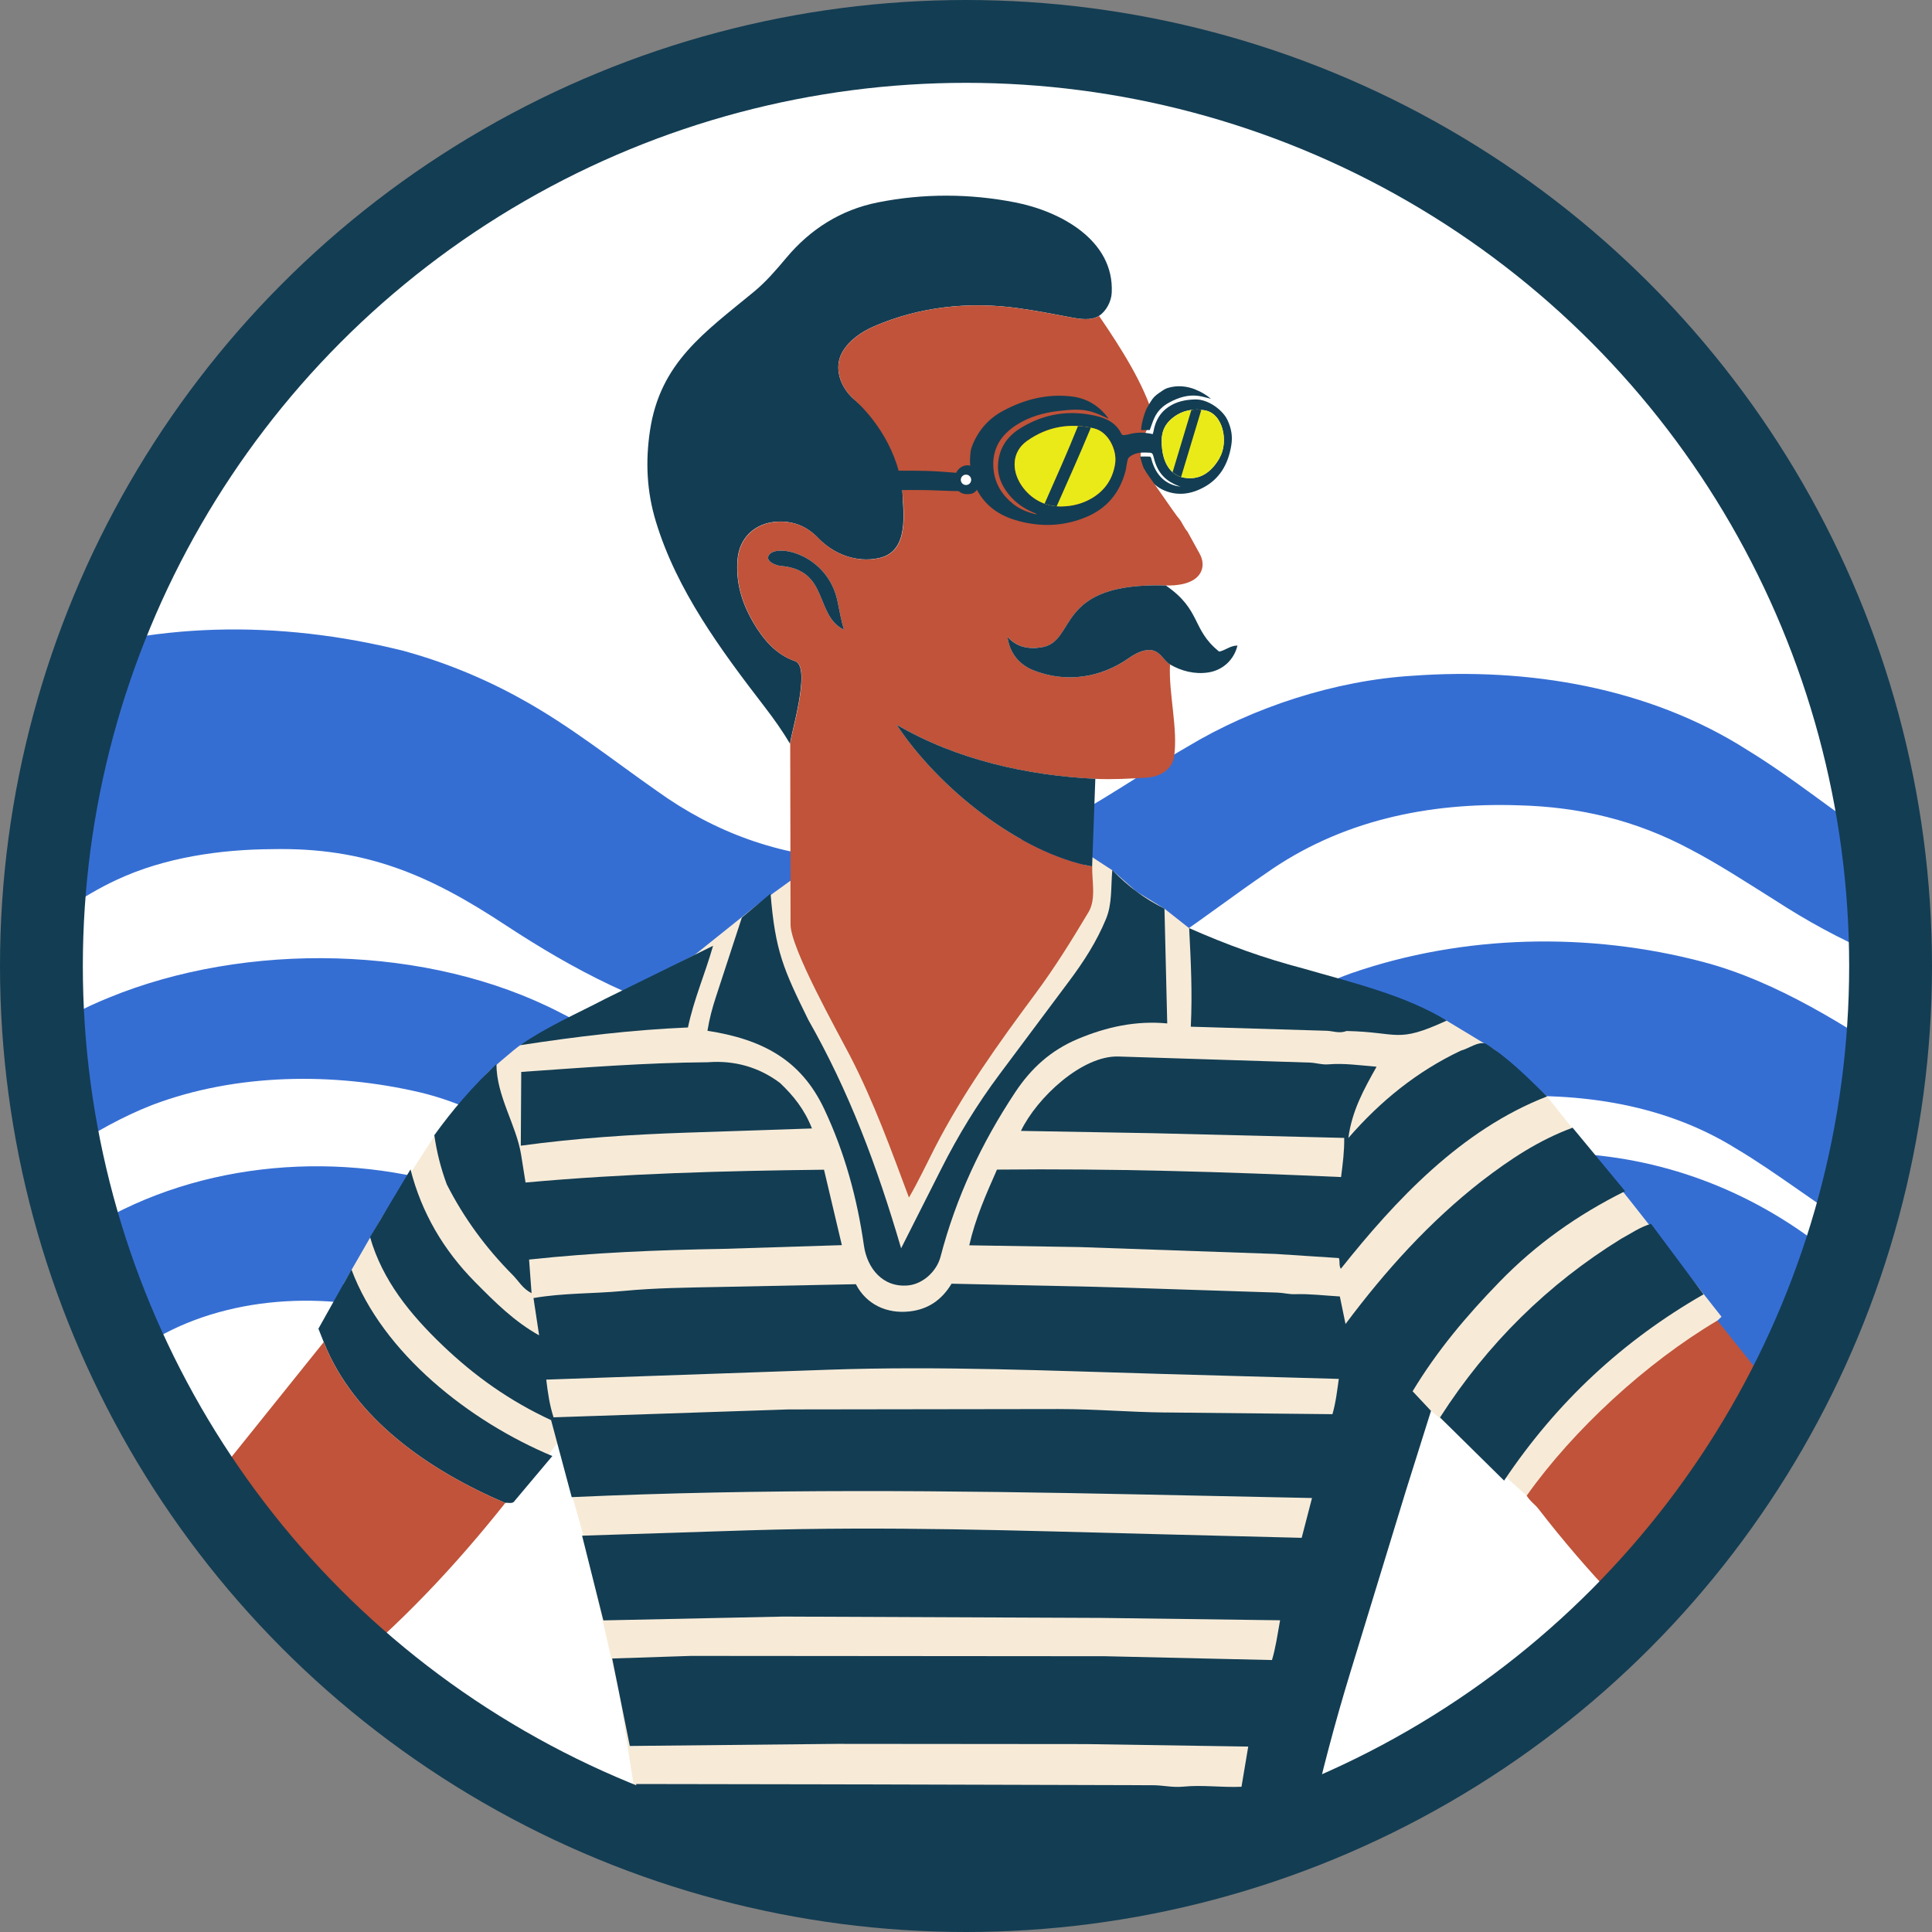 <?xml version="1.0" encoding="UTF-8"?>
<svg id="Layer_1" data-name="Layer 1" xmlns="http://www.w3.org/2000/svg" xmlns:xlink="http://www.w3.org/1999/xlink" viewBox="0 0 349.86 349.86">
  <rect x="0" y="0" width="349.86" height="349.86" fill="#808080" stroke="none"/>
  <defs>
    <style>
      .cls-1 {
        fill: #eaea18;
      }

      .cls-2 {
        fill: none;
      }

      .cls-2, .cls-3 {
        stroke: #133d53;
        stroke-miterlimit: 10;
        stroke-width: 15px;
      }

      .cls-4 {
        fill: #133d53;
      }

      .cls-3, .cls-5 {
        fill: #fff;
      }

      .cls-6 {
        fill: #356ed3;
      }

      .cls-7 {
        clip-path: url(#clippath-1);
      }

      .cls-8 {
        clip-path: url(#clippath-3);
      }

      .cls-9 {
        clip-path: url(#clippath-2);
      }

      .cls-10 {
        fill: #f7ebd8;
      }

      .cls-11 {
        fill: #c05339;
      }

      .cls-12 {
        fill: #133d53;
      }

      .cls-13 {
        clip-path: url(#clippath);
      }
    </style>
    <clipPath id="clippath">
      <circle class="cls-3" cx="623.38" cy="174.93" r="167.43"/>
    </clipPath>
    <clipPath id="clippath-1">
      <circle class="cls-3" cx="174.93" cy="174.93" r="167.43"/>
    </clipPath>
    <clipPath id="clippath-2">
      <path class="cls-1" d="M201.96,83.76c-.39,2.9-1.84,5.01-4.18,6.42-1.73,1.04-3.62,1.5-5.57,1.53-2.85.05-5.5-1.27-7.22-3.8-1.79-2.64-1.84-6.04.98-8.05,3.72-2.65,7.82-3.29,12.11-2.29,2.73.63,4.16,4.06,3.87,6.18Z"/>
    </clipPath>
    <clipPath id="clippath-3">
      <path class="cls-1" d="M220.85,82.94c-1.62,2.81-3.75,3.99-6.34,3.58-2.23-.35-3.71-2.22-4.06-5.18-.3-2.49.1-4.12,1.74-5.53,1.37-1.17,2.88-1.63,4.68-1.66.26.03.73.08,1.2.14,3.43.49,4.46,5.72,2.77,8.64Z"/>
    </clipPath>
  </defs>
  <g>
    <circle class="cls-5" cx="623.38" cy="174.93" r="167.43"/>
    <g class="cls-13">
      <g>
        <path class="cls-6" d="M272.62,106.1c19.84.27,41.19,5.93,58.01,17.02,7.59,4.77,16.27,11.72,22.67,15.77,11.32,7.63,25.54,9.65,39.07,8.89,9.43-.51,17.72-3.07,25.77-7.72,11.71-6.78,22.22-14.69,35.74-19.67,21.78-7.96,45.11-8.13,67.52-2.56,7.49,2.03,14.89,5.08,21.48,8.76,8.77,4.83,16.56,11.07,24.5,16.62,10.54,7.58,22.04,11.71,35.11,12.46,10.24.74,20.9,0,30.55-3.47,10.8-3.88,19.78-10.84,30.47-17,11.89-7.16,26.8-11.99,40.75-12.83,20.85-1.52,42.76,2.08,60.55,13.41,8.59,5.26,15.28,10.94,23.21,16.09,7.05,4.6,14.52,7.96,22.76,9.86,5.44,1.26,11.15,1.9,16.97,2.13,0,0,0,15.74,0,15.74-6.63.19-13.39-.09-20.18-1.18-13.46-2.01-26.35-8.04-37.67-15.39-5.42-3.4-10.42-6.66-15.38-9.24-9.85-5.26-20-7.68-31.11-7.96-16.38-.54-32.24,2.78-45.76,12.35-10.37,7.06-21.02,16-33.5,21.33-20.27,8.66-42.94,10.08-64.58,5.93-14.26-2.86-27.52-10.01-39.43-17.82-13.9-9.18-25.45-14.2-42.37-13.85-9.51.05-19.54,1.53-28.07,5.5-6.55,3-13.35,8.06-19.79,12.77-8.89,6.54-18.25,12.53-29.32,16.71-14.95,5.6-30.41,7.3-46.03,6.76-15.46-.37-32.89-4.99-46.43-12.59-11.82-6.25-19.28-12.75-30.4-17.47-8.13-3.25-16.04-3.99-25.1-3.64,0,0,0-55.72,0-55.72h0Z"/>
        <path class="cls-6" d="M838.06,237.76c-17.97.03-36.84-4.69-52.17-14.45-7.82-4.75-15.95-11.14-23.13-15.37-13.57-8.42-29.78-10.41-45.46-9.11-10.84.95-20.02,4.05-29.42,9.77-10.62,6.45-21.64,14.96-34.13,19.72-20.15,7.69-41.98,8.13-62.82,3.32-10.37-2.59-20.19-7.33-28.97-13.13-11.99-7.97-23.21-17.28-37.37-20.68-15.69-3.68-33.38-3.49-48.54,2.26-11,4.27-20.08,11.59-30.69,17.98-11.48,7.18-25.63,12.02-39.21,13.1-20.38,1.86-41.86-1.27-59.5-12.06-11.06-6.46-19.72-14.25-30.91-19.67-10.21-4.96-21.37-6.93-32.8-7.07,0,0,0-15.74,0-15.74,6.63-.06,13.37.35,20.11,1.56,13.35,2.26,25.99,8.45,37.1,15.97,10.01,6.66,19.24,12.92,30.54,16,15.81,4.08,34.02,3.72,49.45-1.67,17.37-6.35,30.35-20.72,48.01-27.82,24.8-10.2,57.86-9.68,81.78,2.71,11.24,5.58,20.91,13.7,31.92,19.3,9.72,4.94,19.89,6.97,30.83,7.13,10.82.21,21.56-1.17,31.37-5.33,10.73-4.57,19.32-11.95,29.84-18.61,5.76-3.7,12.35-7.11,19.27-9.63,20.29-7.03,43.03-7.51,63.74-2.04,13.39,3.53,26.21,11.74,36.97,19.02,13.95,9.59,27.07,13.98,44.18,13.57,0,0,0,30.95,0,30.95h0Z"/>
        <path class="cls-6" d="M838.06,290.89c-20.31.26-39.76-7.16-54.99-20.52-9.82-8.19-18.09-17.93-28.3-24.47-10.72-7.11-24.67-8.88-37.3-7.14-5.63.73-11.15,2.58-16.14,5.27-13.71,7.64-23.64,20.63-36.89,29.92-11.96,8.82-26.72,14.03-41.53,14.83-11.74.64-23.27-.43-34.61-4.57-14.3-4.96-26.46-15.45-36.6-25.4-8.7-8.34-16.72-15.94-27.58-19.91-14.78-5.18-33.38-4.6-47.23,3.34-5.09,2.87-9.51,6.39-13.98,10.3-9.94,8.85-20.91,19.73-33.51,25.72-13.68,6.87-29.38,8.53-44.33,6.91-14.85-1.43-29.47-8.1-40.78-17.84-10.33-8.45-18.4-18.53-28.84-25.79-9.62-6.86-20.67-9.98-32.51-10.25,0,0,0-15.74,0-15.74,7.15-.16,14.54.48,21.78,2.41,36.7,9.32,46.31,44.47,82.37,46.89,11.17.8,22.6-.67,32.51-5.97,11.08-5.9,18.54-14.55,28.06-23.29,5.22-4.86,11.21-9.79,17.44-13.5,19.78-11.97,45.4-13.9,67.32-6.66,14.28,4.67,26.59,14.91,36.89,24.59,13.11,12.39,25.03,21.48,43.4,21.78,38.12,1.9,46.96-28.97,77.27-44.41,13.37-7.01,28.57-9.31,43.45-8.51,17.27.9,33.28,7.27,46.75,18.3,8.55,6.78,14.68,13.4,22.4,19.77,10.17,8.72,22.02,13.26,35.49,12.99,0,0,0,30.95,0,30.95h0Z"/>
      </g>
    </g>
    <circle class="cls-2" cx="623.38" cy="174.93" r="167.43"/>
  </g>
  <g>
    <circle class="cls-5" cx="174.93" cy="174.93" r="167.43"/>
    <g class="cls-7">
      <g>
        <g>
          <path class="cls-6" d="M-175.83,106.1c19.84.27,41.19,5.93,58.01,17.02,7.59,4.77,16.27,11.72,22.67,15.77,11.32,7.63,25.54,9.65,39.07,8.89,9.43-.51,17.72-3.07,25.77-7.72,11.71-6.78,22.22-14.69,35.74-19.67,21.78-7.96,45.11-8.13,67.52-2.56,7.49,2.03,14.89,5.08,21.48,8.76,8.77,4.83,16.56,11.07,24.5,16.62,10.54,7.58,22.04,11.71,35.11,12.46,10.24.74,20.9,0,30.55-3.47,10.8-3.88,19.78-10.84,30.47-17,11.89-7.16,26.8-11.99,40.75-12.83,20.85-1.52,42.76,2.08,60.55,13.41,8.59,5.26,15.28,10.94,23.21,16.09,7.05,4.6,14.52,7.96,22.76,9.86,5.44,1.26,11.15,1.9,16.97,2.13,0,0,0,15.74,0,15.74-6.63.19-13.39-.09-20.18-1.18-13.46-2.01-26.35-8.04-37.67-15.39-5.42-3.4-10.42-6.66-15.38-9.24-9.85-5.26-20-7.68-31.11-7.96-16.38-.54-32.24,2.78-45.76,12.35-10.37,7.06-21.02,16-33.5,21.33-20.27,8.66-42.94,10.08-64.58,5.93-14.26-2.86-27.52-10.01-39.43-17.82-13.9-9.18-25.45-14.2-42.37-13.85-9.51.05-19.54,1.53-28.07,5.5-6.55,3-13.35,8.06-19.79,12.77-8.89,6.54-18.25,12.53-29.32,16.71-14.95,5.6-30.41,7.3-46.03,6.76-15.46-.37-32.89-4.99-46.43-12.59-11.82-6.25-19.28-12.75-30.4-17.47-8.13-3.25-16.04-3.99-25.1-3.64,0,0,0-55.72,0-55.72h0Z"/>
          <path class="cls-6" d="M389.6,237.76c-17.97.03-36.84-4.69-52.17-14.45-7.82-4.75-15.95-11.14-23.13-15.37-13.57-8.42-29.78-10.41-45.46-9.11-10.84.95-20.02,4.05-29.42,9.77-10.62,6.45-21.64,14.96-34.13,19.72-20.15,7.69-41.98,8.13-62.82,3.32-10.37-2.59-20.19-7.33-28.97-13.13-11.99-7.97-23.21-17.28-37.37-20.68-15.69-3.68-33.38-3.49-48.54,2.26-11,4.27-20.08,11.59-30.69,17.98-11.48,7.18-25.63,12.02-39.21,13.1-20.38,1.86-41.86-1.27-59.5-12.06-11.06-6.46-19.72-14.25-30.91-19.67-10.21-4.96-21.37-6.93-32.8-7.07,0,0,0-15.74,0-15.74,6.63-.06,13.37.35,20.11,1.56,13.35,2.26,25.99,8.45,37.1,15.97,10.01,6.66,19.24,12.92,30.54,16,15.81,4.08,34.02,3.72,49.45-1.67,17.37-6.35,30.35-20.72,48.01-27.82,24.8-10.2,57.86-9.68,81.78,2.71,11.24,5.58,20.91,13.7,31.92,19.3,9.72,4.94,19.89,6.97,30.83,7.13,10.82.21,21.56-1.17,31.37-5.33,10.73-4.57,19.32-11.95,29.84-18.61,5.76-3.7,12.35-7.11,19.27-9.63,20.29-7.03,43.03-7.51,63.74-2.04,13.39,3.53,26.21,11.74,36.97,19.02,13.95,9.59,27.07,13.98,44.18,13.57,0,0,0,30.95,0,30.95h0Z"/>
          <path class="cls-6" d="M389.6,290.89c-20.31.26-39.76-7.16-54.99-20.52-9.82-8.19-18.09-17.93-28.3-24.47-10.72-7.11-24.67-8.88-37.3-7.14-5.63.73-11.15,2.58-16.14,5.27-13.71,7.64-23.64,20.63-36.89,29.92-11.96,8.82-26.72,14.03-41.53,14.83-11.74.64-23.27-.43-34.61-4.57-14.3-4.96-26.46-15.45-36.6-25.4-8.7-8.34-16.72-15.94-27.58-19.91-14.78-5.18-33.38-4.6-47.23,3.34-5.09,2.87-9.51,6.39-13.98,10.3-9.94,8.85-20.91,19.73-33.51,25.72-13.68,6.87-29.38,8.53-44.33,6.91-14.85-1.43-29.47-8.1-40.78-17.84-10.33-8.45-18.4-18.53-28.84-25.79-9.62-6.86-20.67-9.98-32.51-10.25,0,0,0-15.74,0-15.74,7.15-.16,14.54.48,21.78,2.41,36.7,9.32,46.31,44.47,82.37,46.89,11.17.8,22.6-.67,32.51-5.97,11.08-5.9,18.54-14.55,28.06-23.29,5.22-4.86,11.21-9.79,17.44-13.5,19.78-11.97,45.4-13.9,67.32-6.66,14.28,4.67,26.59,14.91,36.89,24.59,13.11,12.39,25.03,21.48,43.4,21.78,38.12,1.9,46.96-28.97,77.27-44.41,13.37-7.01,28.57-9.31,43.45-8.51,17.27.9,33.28,7.27,46.75,18.3,8.55,6.78,14.68,13.4,22.4,19.77,10.17,8.72,22.02,13.26,35.49,12.99,0,0,0,30.95,0,30.95h0Z"/>
        </g>
        <g>
          <g>
            <path class="cls-10" d="M62.22,232.46l6.82-11.84,10.52-16.29s8.41-9.77,8.76-10.11,4.82-4.24,5.87-4.94c1.05-.7,31.6-16.36,31.6-16.36l11.44-9.16,5.89-4.26,6.68,7.57,15.66,38.55,28.39-39.41,3.1-11.53,4.47,2.91,4.39,3.87,5.07,3.1,4.47,3.53,8.34,5.37,38.29,11.38,8.62,5.21,9.57,8.53,15.22,19.09,16.35,20.77-.74.71-19.57,16.72-14.96,14.99-14.54-13.02-2.77-2.34-10.24,5.71-17.55,80.02,5.18,21.51,1.4,7.03-5.2,12.42-15.49,7.4-100.32-5.51.17-13.08.33-12.91-.74-22.32-4.58-29.23-6.71-29.32-4.5-15.91-7.87,10.7-25.15-21.98-5.66-11.01v-6.53Z"/>
            <g>
              <path class="cls-12" d="M242.85,213.15c.32-2.52.6-4.65.57-7.09l-34.63-.85-23.91-.42c2.89-6.01,11.07-13.68,17.66-13.47l34.6,1.1c1.24.04,2.17.42,3.42.32,2.84-.24,5.66.18,8.72.43-2.31,4.1-4.46,7.98-5.11,12.91,5.79-6.69,12.46-12.08,20.39-15.83,1.4-.35,3.07-1.7,4.47-1.26,4.18,2.63,7.57,6.1,11.12,9.56-15.55,6.02-27.49,18.83-37.35,31.22-.38-.74-.11-1.19-.34-1.95l-11.51-.75-35.39-1.24-20.04-.32c1.11-4.89,2.99-9.1,5.02-13.71,20.74-.22,41.17.4,62.31,1.35Z"/>
              <path class="cls-12" d="M128.11,186.66c.36-2.21.88-4.14,1.53-6.12l4.7-14.38,5.2-4.35c.84,10.41,2.33,13.71,6.83,22.86,7.36,12.94,12.39,26.29,16.81,41.38l7.26-14.37c3.08-6.09,6.46-11.64,10.57-17.15l12.61-16.88c2.65-3.55,4.97-7.14,6.66-11.24,1.14-2.76.86-5.59,1.14-8.84,2.86,2.93,5.85,5.2,9.45,6.97l.5,20.79c-5.63-.54-11,.63-16.14,2.79-4.92,2.06-8.49,5.3-11.4,9.69-6.11,9.22-10.71,19.02-13.51,29.76-.7,2.68-3.21,4.94-5.85,5.2-4.59.45-7.43-3.09-8.02-7.18-1.24-8.67-3.48-16.85-7.16-24.69-4.24-9.04-11.3-12.71-21.18-14.24Z"/>
              <path class="cls-12" d="M131.09,226.15c-12.05.21-23.48.67-35.28,1.94l.45,6.09c-1.64-.84-2.31-2.18-3.43-3.31-4.82-4.85-8.82-10.28-11.93-16.41-1.07-2.92-1.79-5.71-2.25-8.89,3.34-4.63,6.85-8.72,11.25-12.88,0,5.83,3.62,11.04,4.48,16.49l.79,4.96c18.06-1.64,35.87-2.11,54.05-2.32l3.23,13.66-21.35.67Z"/>
              <path class="cls-12" d="M308.49,234.39c-14.61,8.37-26.6,19.52-36.12,33.73l-11.6-11.44c8.55-13.35,19.57-24.19,32.81-32.36,1.88-1.01,3.38-2.11,5.4-2.7l9.52,12.77Z"/>
              <path class="cls-12" d="M147.03,204.35l-22.72.76c-10.15.34-19.93.99-30,2.36l.08-13.36c11.43-.79,22.45-1.67,33.79-1.75,4.83-.38,9.3.9,13.08,3.76,2.41,2.29,4.42,4.76,5.78,8.24Z"/>
              <path class="cls-12" d="M91.5,272.17c-13.92-5.95-27.34-15.25-32.87-29.12l-.97-2.44,5.99-10.7c5.67,15.16,21.38,27.5,36.37,33.76l-6.99,8.31c-.36.36-1.24.06-1.53.19Z"/>
              <path class="cls-12" d="M261.97,184.82c-9.15,4.21-8.56,2.08-18.13,1.88-1.29.51-2.41,0-3.63-.04l-24.57-.74c.29-6.06.02-11.63-.3-17.85,6.92,3.06,13.51,5.44,20.62,7.3,8.57,2.48,18.54,4.82,26.01,9.45Z"/>
              <path class="cls-12" d="M94.19,189.27c4.94-3.4,10.18-5.66,15.43-8.4l19.51-9.6c-1.49,5.2-3.48,9.69-4.55,14.79-10.23.44-19.96,1.62-30.38,3.21Z"/>
              <path class="cls-10" d="M211.14,255.78c-6.73-.07-12.66-.64-19.53-.63l-48.86.07-42.52,1.43c-.73-2.29-1.03-4.32-1.32-6.83l51.08-1.79c20.41-.71,40.32.2,60.69.77l31.75.89c-.29,2.07-.53,4.23-1.15,6.39l-30.15-.31Z"/>
              <path class="cls-12" d="M237.94,369.74c-.79-.17-1.6-.35-2.41-.41-.88-2.13-1.4-4.31-1.83-7.13l-57.24.3-59.04-.45.02-15.98,53.95.02,50.62.07c-.02-2.52-.05-4.82.21-7.3l-105.17-.05-1.86-15.75,36,.06,57.54.16c1.96,0,3.55.45,5.51.26,3.5-.35,6.93.17,10.58.02l1.22-7.28-29.35-.45-45.14-.04-37.5.38-3.19-15.84,14.28-.47,75.02.06,30.18.69c.67-2.24.98-4.49,1.47-7.2l-32.41-.43-57.56-.24-32.58.69-3.85-15.34,30.15-.97c25.45-.77,48.23.04,73.35.68l26.81.68,1.87-7.21-31.22-.65c-34.34-.71-68.25-1.07-102.84.49l-3.73-13.94c-7.54-3.5-13.85-7.99-19.69-13.58-5.81-5.57-10.86-11.73-13.1-19.58l7.33-12.25c2,7.84,5.97,14.63,11.72,20.43,3.61,3.65,7.11,7.14,11.57,9.62l-1.02-6.75c5.4-.94,10.79-.77,16.2-1.28,5.97-.57,11.63-.61,17.56-.73l24.62-.5c1.93,3.73,5.68,5.39,9.73,4.93,3.3-.37,5.79-2.02,7.6-5.02l25.89.56,5.68.16,27.41.89c1.14.04,2.06.32,3.16.29,2.69-.09,5.37.25,8.17.41l1.03,4.99c7.19-9.62,15.14-18.46,24.69-25.91,5.12-3.92,10.2-7.33,16.43-9.64l9.51,11.49c-8.56,4.26-16.09,9.56-22.78,16.46-5.93,6.11-11.26,12.41-15.7,19.78l3.33,3.55-4.53,14.4-10.11,33.05c-2.81,9.19-5.14,18.07-7.25,27.4-3.43,15.18-2.51,24.62.68,39.41ZM211.14,255.78l30.15.31c.62-2.17.86-4.32,1.15-6.39l-31.75-.89c-20.38-.57-40.28-1.48-60.69-.77l-51.08,1.79c.3,2.5.59,4.53,1.32,6.83l42.52-1.43,48.86-.07c6.87,0,12.8.56,19.53.63Z"/>
            </g>
          </g>
          <g>
            <path class="cls-11" d="M245.26,404.65c-1.93.18-4.02.1-6.04.73-3.88,1.22-7.23,3.27-10.69,4.96-2.78,1.36-9.18,4.64-11.76,2.38-.52-.45-.7-1.59-.55-2.3.34-1.6,1.61-2.94,3.09-4.01,5.42-3.91,11.12-7.09,16.61-10.39-2.09.51-3.58,1.22-5.3,1.95l-22.61,9.6c-1.26.53-2.85.11-3.67-.65-.78-.72-1.18-2.07-.79-3.33.62-1.99,2.16-3.19,3.92-4.26,7.47-4.59,15.35-7.97,23.14-11.92l-19.83,6.36c-2.93.94-11.16,4.46-13.09,2.2-.46-.54-.93-1.64-.73-2.4.45-1.68,1.63-3.2,3.28-4.15,1.39-.8,2.6-2.14,3.92-2.73,7.52-3.34,15.48-5.48,23.4-8.11-6.11-.62-11.77.18-17.61,1.42-2.68.57-7.33,1.17-7.79-2.19-.56-4.11,4.74-5.84,8.24-6.67l8.5-2.03c.97-.01,1.96-.26,3.1-.33,4.66-.27,9.1.23,13.54.55.8.06,1.62.24,2.41.41l19.66,4.26c6.75-5.5,12.55-11.79,17.76-18.84,5.49-7.26,9.89-14.75,14.22-22.78,5.39-9.99,11.55-19.15,18.97-27.86-11.26-9.48-21.11-19.83-29.94-31.25-.69-.9-1.49-1.34-2.16-2.42,8.4-11.87,21.66-24.1,34.53-31.71,15.23,18.88,33.77,42.75,44.18,64.58.98,2.06,1.88,4.92.76,6.99-2.9,5.38-6.44,9.95-10.14,14.8-7.26,9.52-14.95,18.29-23.27,26.94-9.09,9.44-18.76,17.76-29,25.89-5.01,3.98-9.84,7.64-14.42,12.05-2.89,2.79-5.42,5.67-8.53,8.16-8.12,6.52-15.22,5.15-25.31,6.1Z"/>
            <path class="cls-11" d="M91.5,272.17c-9.08,11.42-19.09,22.1-30.63,31.47,5.17,9.96,9.2,19.99,12.8,30.47,2.91,8.47,6.17,16.38,10.39,24.23,3.2,5.63,6.44,10.97,10.96,15.59,7.25-1.17,13.76-3.46,20.28-6.26l8.22,1.44c2.73,1.02,5.64,1.38,8.35,2.97,1.7.99,3.01,3.27,2.06,5.13-1.92,3.81-13.9-.61-17.54.88,7.06,2.57,13.84,4.95,20.37,8.11,1.19.58,6.4,4.25,4.45,7.33-3.1,3.49-6.81.5-12.77-1.32l-14.33-4.38c7,3.56,13.95,6.75,20.62,10.91,1.27.79,2.26,1.89,2.57,3.27.4,1.77-.74,3.16-2.5,3.27-2.22.14-4.16-.42-6.19-1.21l-18.75-7.3,14.16,8.36c1.75,1.03,2.83,2.97,2.24,4.81-.52,1.61-2.03,2.4-3.52,2.78-4.35-1.73-8.54-3.81-12.76-5.85-8.61-4.15-13.93.44-23.19-4.49-5.87-3.12-5.02-6.49-11.57-13.04-18.03-18.05-33.9-37.95-47.12-59.83-4.42-7.31-8.33-14.5-11.6-22.33-.66-1.59-1.17-3.67-.6-5.25,2.81-7.77,15.8-25.37,21.39-32.32l21.33-26.57c5.53,13.88,18.95,23.17,32.87,29.12Z"/>
          </g>
          <g>
            <path class="cls-12" d="M163.66,88.69c-.28-.94-.2-1.97.43-2.93.21-.31.42-.62.63-.94-.24-7.22-5.4-8.31-10.18-12.61-2.35-2.11-3.66-5.61-1.97-8.51,1.23-2.12,3.47-3.65,5.78-4.64,8.17-3.51,17.02-4.48,25.83-3.28,3.35.46,6.34,1.04,9.66,1.67,1.6.31,3.75.67,5.17-.25,1.32-.85,2.23-2.6,2.31-4.19.47-9.55-9.36-14.77-17.49-16.36-8.23-1.61-16.63-1.64-24.85,0-6.73,1.34-12.22,4.85-16.53,9.97-1.87,2.23-3.69,4.37-5.92,6.21-8.91,7.36-16.96,12.78-18.82,25.1-.85,5.64-.6,11.06,1.06,16.51,3.78,12.46,11.75,23.24,19.67,33.53,1.73,2.25,3.28,4.43,4.63,6.74,0-1.36,3.95-13.95.9-14.99-3.46-1.18-5.8-3.95-7.62-7.1-2.06-3.55-3.14-7.22-2.79-11.36.33-3.9,3.16-6.54,7.08-6.79,2.96-.18,5.41.78,7.48,2.93,2.87,2.98,6.96,4.54,11.04,3.66,5.62-1.22,4.38-8.31,4.24-12.33l.24-.05Z"/>
            <g>
              <path class="cls-11" d="M206.51,84.72c2.42,2.33,4.84,6.69,7.04,9.25.46.54.91,1.68,1.49,2.3l2.19,3.98c.61,1.11.79,2.37.13,3.52-1.15,2-4.24,2.31-6.24,2.25-20.3-.61-15.97,10.16-22.49,11.2-2.38.38-4.53-.05-6.17-1.88.33,2.7,1.93,4.94,4.66,6.03,5.87,2.34,12.2,1.42,17.34-2.22,1.12-.79,2.53-1.51,3.83-1.44,1.81.1,2.44,1.93,3.59,2.61-.31,5.02,1.5,11.84.72,16.74-.38,2.35-2.55,3.59-4.91,3.75-3.15.21-6.3.37-9.32.23-12.08-.58-25-3.36-35.99-9.8,7.6,11.49,22.23,23.17,35.41,25.68-.09,2.48.75,5.86-.66,8.23-3.08,5.16-6.11,10.05-9.69,14.87-6.69,9.02-13.09,17.93-18.24,27.99-1.55,3.03-2.87,5.88-4.6,8.85-3.21-8.58-6.35-17.32-10.7-25.72-2.29-4.42-10.73-19.42-10.74-23.71l-.06-32.7c0-1.36,3.95-13.95.91-14.99-3.46-1.18-5.8-3.95-7.62-7.1-2.06-3.55-3.14-7.22-2.79-11.36.33-3.9,3.16-6.54,7.08-6.79,2.96-.18,5.41.78,7.48,2.93,2.87,2.98,6.96,4.54,11.04,3.66,5.62-1.22,4.38-8.31,4.25-12.33l15.08-3.23c-.27,6.86,3.62,13.3,10.12,13.63,2.88.15,5.86-1.14,7.99-3.43,2.41-2.6,2.86-5.96,3.07-9.64,2.06.25,5.16-2.81,6.83-1.35ZM152.83,114.04c-.53-1.78-.79-3.36-1.16-5.14-1.78-8.54-11.02-10.53-12.42-8.39-.75,1.15,1.32,1.91,2.1,1.97,8.87.71,6.11,8.94,11.48,11.56Z"/>
              <path class="cls-11" d="M208.1,82.8s-.08-.03-.12-.04c-.23.75-1.46.58-1.43-.23.07-1.46.39-2.93.94-4.29.28-.7.63-1.36,1.02-2,.13-.22.28-.42.42-.63-1.79-6.01-5.74-12.32-9.91-18.4-1.42.92-3.57.55-5.17.25-3.32-.63-6.31-1.21-9.66-1.67-8.81-1.2-17.66-.23-25.83,3.28-2.32,1-4.55,2.53-5.78,4.64-1.68,2.89-.38,6.4,1.97,8.51,4.83,4.34,8.87,11.13,9,18.58,5.28-1.21,7.46,3.03,12.51,3.06,1.18-3.47,11.92,11.1,15.3,10.42,5.69-1.14,8.7-19.61,10.51-14.01,1.66.13,2.77-2.19,4.27-2.31.18-1.91,1.32-2.98,2.17-5.17-.06,0-.13.02-.2.01Z"/>
              <path class="cls-12" d="M211.11,106.02c6.5,4.47,4.63,7.95,9.67,11.98,1.21-.26,1.95-1.08,3.31-1.1-.64,2.63-2.69,4.47-5.28,4.87-2.44.38-4.92-.26-6.94-1.45-1.15-.68-1.78-2.51-3.59-2.61-1.3-.07-2.71.65-3.83,1.44-5.15,3.64-11.48,4.56-17.34,2.22-2.73-1.09-4.32-3.33-4.66-6.03,1.64,1.83,3.79,2.27,6.17,1.88,6.52-1.05,2.19-11.81,22.49-11.2Z"/>
              <path class="cls-12" d="M198.35,141.03l-.58,15.88c-13.19-2.51-27.81-14.18-35.41-25.68,10.99,6.44,23.92,9.22,35.99,9.8Z"/>
              <path class="cls-12" d="M152.83,114.04c-5.37-2.62-2.62-10.85-11.48-11.56-.78-.06-2.85-.82-2.1-1.97,1.4-2.14,10.64-.15,12.42,8.39.37,1.78.63,3.36,1.16,5.14Z"/>
            </g>
          </g>
        </g>
        <g>
          <path class="cls-4" d="M216.53,70.55c-1.61-.64-3.24-.8-4.88-.35-.05.04-.25.07-.3.09-.43.14-1.03.57-1.49.89-.65.48-.99.73-1.56,1.67-.23.37-.46.76-.68,1.16-.34.8-.62,1.68-.83,2.67-.04.17-.06.35-.09.52-.03.19-.04.39-.07.67h1.58c.28-.75.51-1.48.81-2.15.64-1.39,1.6-2.23,2.71-2.83,1.7-.93,3.45-1.45,5.28-1.2.75.1,1.49.34,2.28.53-.88-.75-1.79-1.27-2.76-1.65Z"/>
          <path class="cls-4" d="M222.24,75.99c-.78-1.65-3.39-3.73-5.83-3.66-1.69.05-3.32.34-4.86,1.39-1.38.95-2.31,2.35-2.67,4.41-.02.1-.04.19-.07.28-.01.05-.04.1-.07.2-.8-.17-1.81-.37-3.21-.19-.81.1-1.16.3-1.98.38-.15.02-.4-.08-.46-.2-1.01-2.11-2.86-2.89-4.77-3.32-4.75-1.07-9.32-.36-13.56,2.28-2.31,1.43-3.86,3.53-4.03,6.57-.12,2.1.7,3.83,1.92,5.37,1.3,1.63,2.95,2.7,4.8,3.44.12.05.22.12.31.23-1.54-.35-3.02-.9-4.3-1.92-1.95-1.55-3.28-3.6-3.55-6.26-.36-3.69,1.37-6.24,4.13-8.02,2.38-1.53,5.01-2.26,7.76-2.56,1.99-.22,3.99-.43,5.95.17,1.05.32,2.06.84,3.02,1.24-1.68-2.29-3.88-3.68-6.65-4.02-4.38-.53-8.47.47-12.39,2.55-2.62,1.39-4.55,3.48-5.69,6.41-.35.93-.28,1.23-.35,1.86-.09,1.01,0,1.56.08,2.61.08,1.06.3,1.41.48,2.02,1.84,4.79,5.53,6.66,9.85,7.47,3.61.68,7.16.34,10.59-1.09,3.68-1.53,6.12-4.33,7.17-8.51.08-.33.11-.69.17-1.01.17-.85.14-1.14.72-1.53,1.18-.78,2.45-.63,3.25-.61.68,0,.75.13.96,1,.71,2.91,2.39,4.23,4.41,5.01.14.05.28.09.41.14-2.53-.27-4.52-1.92-5.31-5.13-.03-.13-.15-.3-.24-.31-.57-.03-1.14-.01-1.76-.01.7,3.09,2.11,5.16,4.29,6.11,2.47,1.07,4.93.74,7.31-.58,2.56-1.41,4.32-3.84,4.91-7.62.23-1.47.06-2.92-.72-4.57ZM201.96,83.76c-.39,2.9-1.84,5.01-4.18,6.42-1.73,1.04-3.62,1.5-5.57,1.53-2.85.05-5.5-1.27-7.22-3.8-1.79-2.64-1.84-6.04.98-8.05,3.72-2.65,7.82-3.29,12.11-2.29,2.73.63,4.16,4.06,3.87,6.18ZM220.85,82.94c-1.62,2.81-3.75,3.99-6.34,3.58-2.23-.35-3.71-2.22-4.06-5.18-.3-2.49.1-4.12,1.74-5.53,1.37-1.17,2.88-1.63,4.68-1.66.26.03.73.08,1.2.14,3.43.49,4.46,5.72,2.77,8.64Z"/>
          <g>
            <path class="cls-1" d="M201.96,83.76c-.39,2.9-1.84,5.01-4.18,6.42-1.73,1.04-3.62,1.5-5.57,1.53-2.85.05-5.5-1.27-7.22-3.8-1.79-2.64-1.84-6.04.98-8.05,3.72-2.65,7.82-3.29,12.11-2.29,2.73.63,4.16,4.06,3.87,6.18Z"/>
            <g class="cls-9">
              <path class="cls-4" d="M185.18,100.51c.91.33.99.79,1.9,1.12,5.79-13.92,8.78-19.3,13.88-32.9-.91-.33-2.21.93-2.85.64-4.24,12.09-7.15,17.23-12.93,31.14Z"/>
            </g>
          </g>
          <g>
            <path class="cls-1" d="M220.85,82.94c-1.62,2.81-3.75,3.99-6.34,3.58-2.23-.35-3.71-2.22-4.06-5.18-.3-2.49.1-4.12,1.74-5.53,1.37-1.17,2.88-1.63,4.68-1.66.26.03.73.08,1.2.14,3.43.49,4.46,5.72,2.77,8.64Z"/>
            <g class="cls-8">
              <path class="cls-4" d="M208.81,97.24c.63.29.95.43,1.58.72,3.56-11.8,5.33-17.71,8.89-29.51-.63-.29-.95-.43-1.58-.72-3.56,11.8-5.33,17.71-8.89,29.51Z"/>
            </g>
          </g>
        </g>
        <polygon class="cls-11" points="203.66 87.24 207.08 84.84 212.97 93.27 212.42 98.47 206.41 98.16 202.97 88.85 203.66 87.24"/>
        <path class="cls-4" d="M178.01,86.83c-.06-.38-.29-.64-.56-.79-.1-.06-.21-.11-.32-.16.03.02.05.03.08.05-.14-.1-.3-.15-.46-.17-.03-.01-.09-.03-.12-.04-.09-.02-.18-.04-.26-.05-.31-.06-.58-.08-.88-.04-.85.09-1.72.04-2.57-.03-1.76-.15-3.52-.28-5.28-.33-3.52-.1-7.04.07-10.56-.18-.95-.07-1.89-.17-2.83-.27-.01,0-.02,0-.03,0,0,0,0,0-.02,0-.11-.02-.21-.05-.32-.07-.21-.06-.42-.13-.63-.21-.46-.18-.91-.42-1.36-.64-.64-.31-1.39.28-1.63.98-.25.73-.05,1.74.57,2.12.83.5,1.67,1.08,2.6,1.26.91.18,1.83.25,2.75.33,1.8.16,3.6.19,5.41.17,1.81-.02,3.63-.04,5.44-.02,1.77.02,3.53.12,5.3.17,1.06.03,2.11.03,3.16-.17.47-.09.92-.23,1.38-.38.05-.02.19-.08.28-.13.08-.04.16-.07.25-.1.46-.21.71-.68.62-1.28Z"/>
        <g>
          <path class="cls-4" d="M172.9,86.68s0,0,0,0c.01-.1.03-.19.04-.29-.01.09-.03.19-.04.28Z"/>
          <path class="cls-4" d="M173.71,84.88c.1-.08.21-.16.32-.24,0,0,0,0,.01,0-.11.08-.22.17-.33.25Z"/>
          <path class="cls-4" d="M177.48,86.12s-.02-.06-.03-.09c-.07-.2-.16-.39-.25-.58.06.14.12.28.17.41-.01-.03-.03-.06-.04-.1-.01-.04-.03-.08-.05-.11,0-.02-.01-.03-.02-.05,0,0,0-.01,0-.02l-.17-.4s0,0,0,0c0-.01-.01-.02-.02-.03-.15-.25-.35-.45-.59-.59-.26-.15-.54-.23-.84-.23-.01,0-.02,0-.03,0-.12-.05-.24-.08-.43-.07-.01,0-.03,0-.04,0-.12.01-.32.03-.47.07-.02,0-.05.01-.07.02,0,0-.01,0-.02,0-.13.05-.26.11-.39.16-.01,0-.02,0-.03.02-.02.01-.05.02-.07.04-.01,0-.02.01-.03.02-.01.01-.03.02-.04.03-.12.09-.25.17-.36.28-.01.01-.03.03-.04.04-.12.13-.23.28-.33.41-.02.03-.04.06-.06.1-.08.16-.15.34-.21.5-.03.07-.05.15-.07.23-.03.16-.05.33-.07.5-.01.09-.03.18-.03.28,0,.04,0,.08,0,.13,0,.23.04.47.07.7,0,.04.01.08.03.11.05.15.15.36.19.45,0,.02.02.03.03.05,0,.02.02.03.03.05.09.12.19.27.3.39.01.02.03.03.04.04,0,0,.02.01.02.02.12.1.24.19.37.28.03.02.07.05.1.06,0,0,0,0,.01,0,.09.04.32.14.41.17.01,0,.02,0,.03.01.01,0,.02,0,.03,0,0,0,0,0,0,0l.46.06s.01,0,.02,0c.09,0,.18,0,.27,0,.04,0,.08,0,.12,0,0,0,0,0,.01,0,.1-.01.36-.05.46-.06,0,0,.02,0,.03,0,0,0,.02,0,.03,0,.07-.03.21-.09.21-.09.03-.01.15-.06.22-.09,0,0,.02,0,.02-.02l.17-.13c.06-.05.12-.09.18-.14,0,0,0,0,0,0,.01-.01.03-.03.04-.04.12-.14.23-.29.34-.44.03-.04.05-.08.07-.12.05-.12.13-.29.18-.42v-.02s.01-.02.02-.03c0-.02,0-.05.01-.07.02-.16.04-.32.06-.48,0-.01,0-.03,0-.05,0-.01,0-.03,0-.05.02-.16.04-.32.06-.47v-.02s0-.06,0-.1c-.01-.18-.03-.37-.07-.55Z"/>
          <path class="cls-4" d="M172.87,86.85c0-.05.02-.11.02-.16,0,0,0,0,0,0,0,.06-.01.11-.02.17Z"/>
        </g>
        <circle class="cls-5" cx="174.93" cy="86.89" r=".94"/>
      </g>
    </g>
    <circle class="cls-2" cx="174.93" cy="174.93" r="167.43"/>
  </g>
</svg>